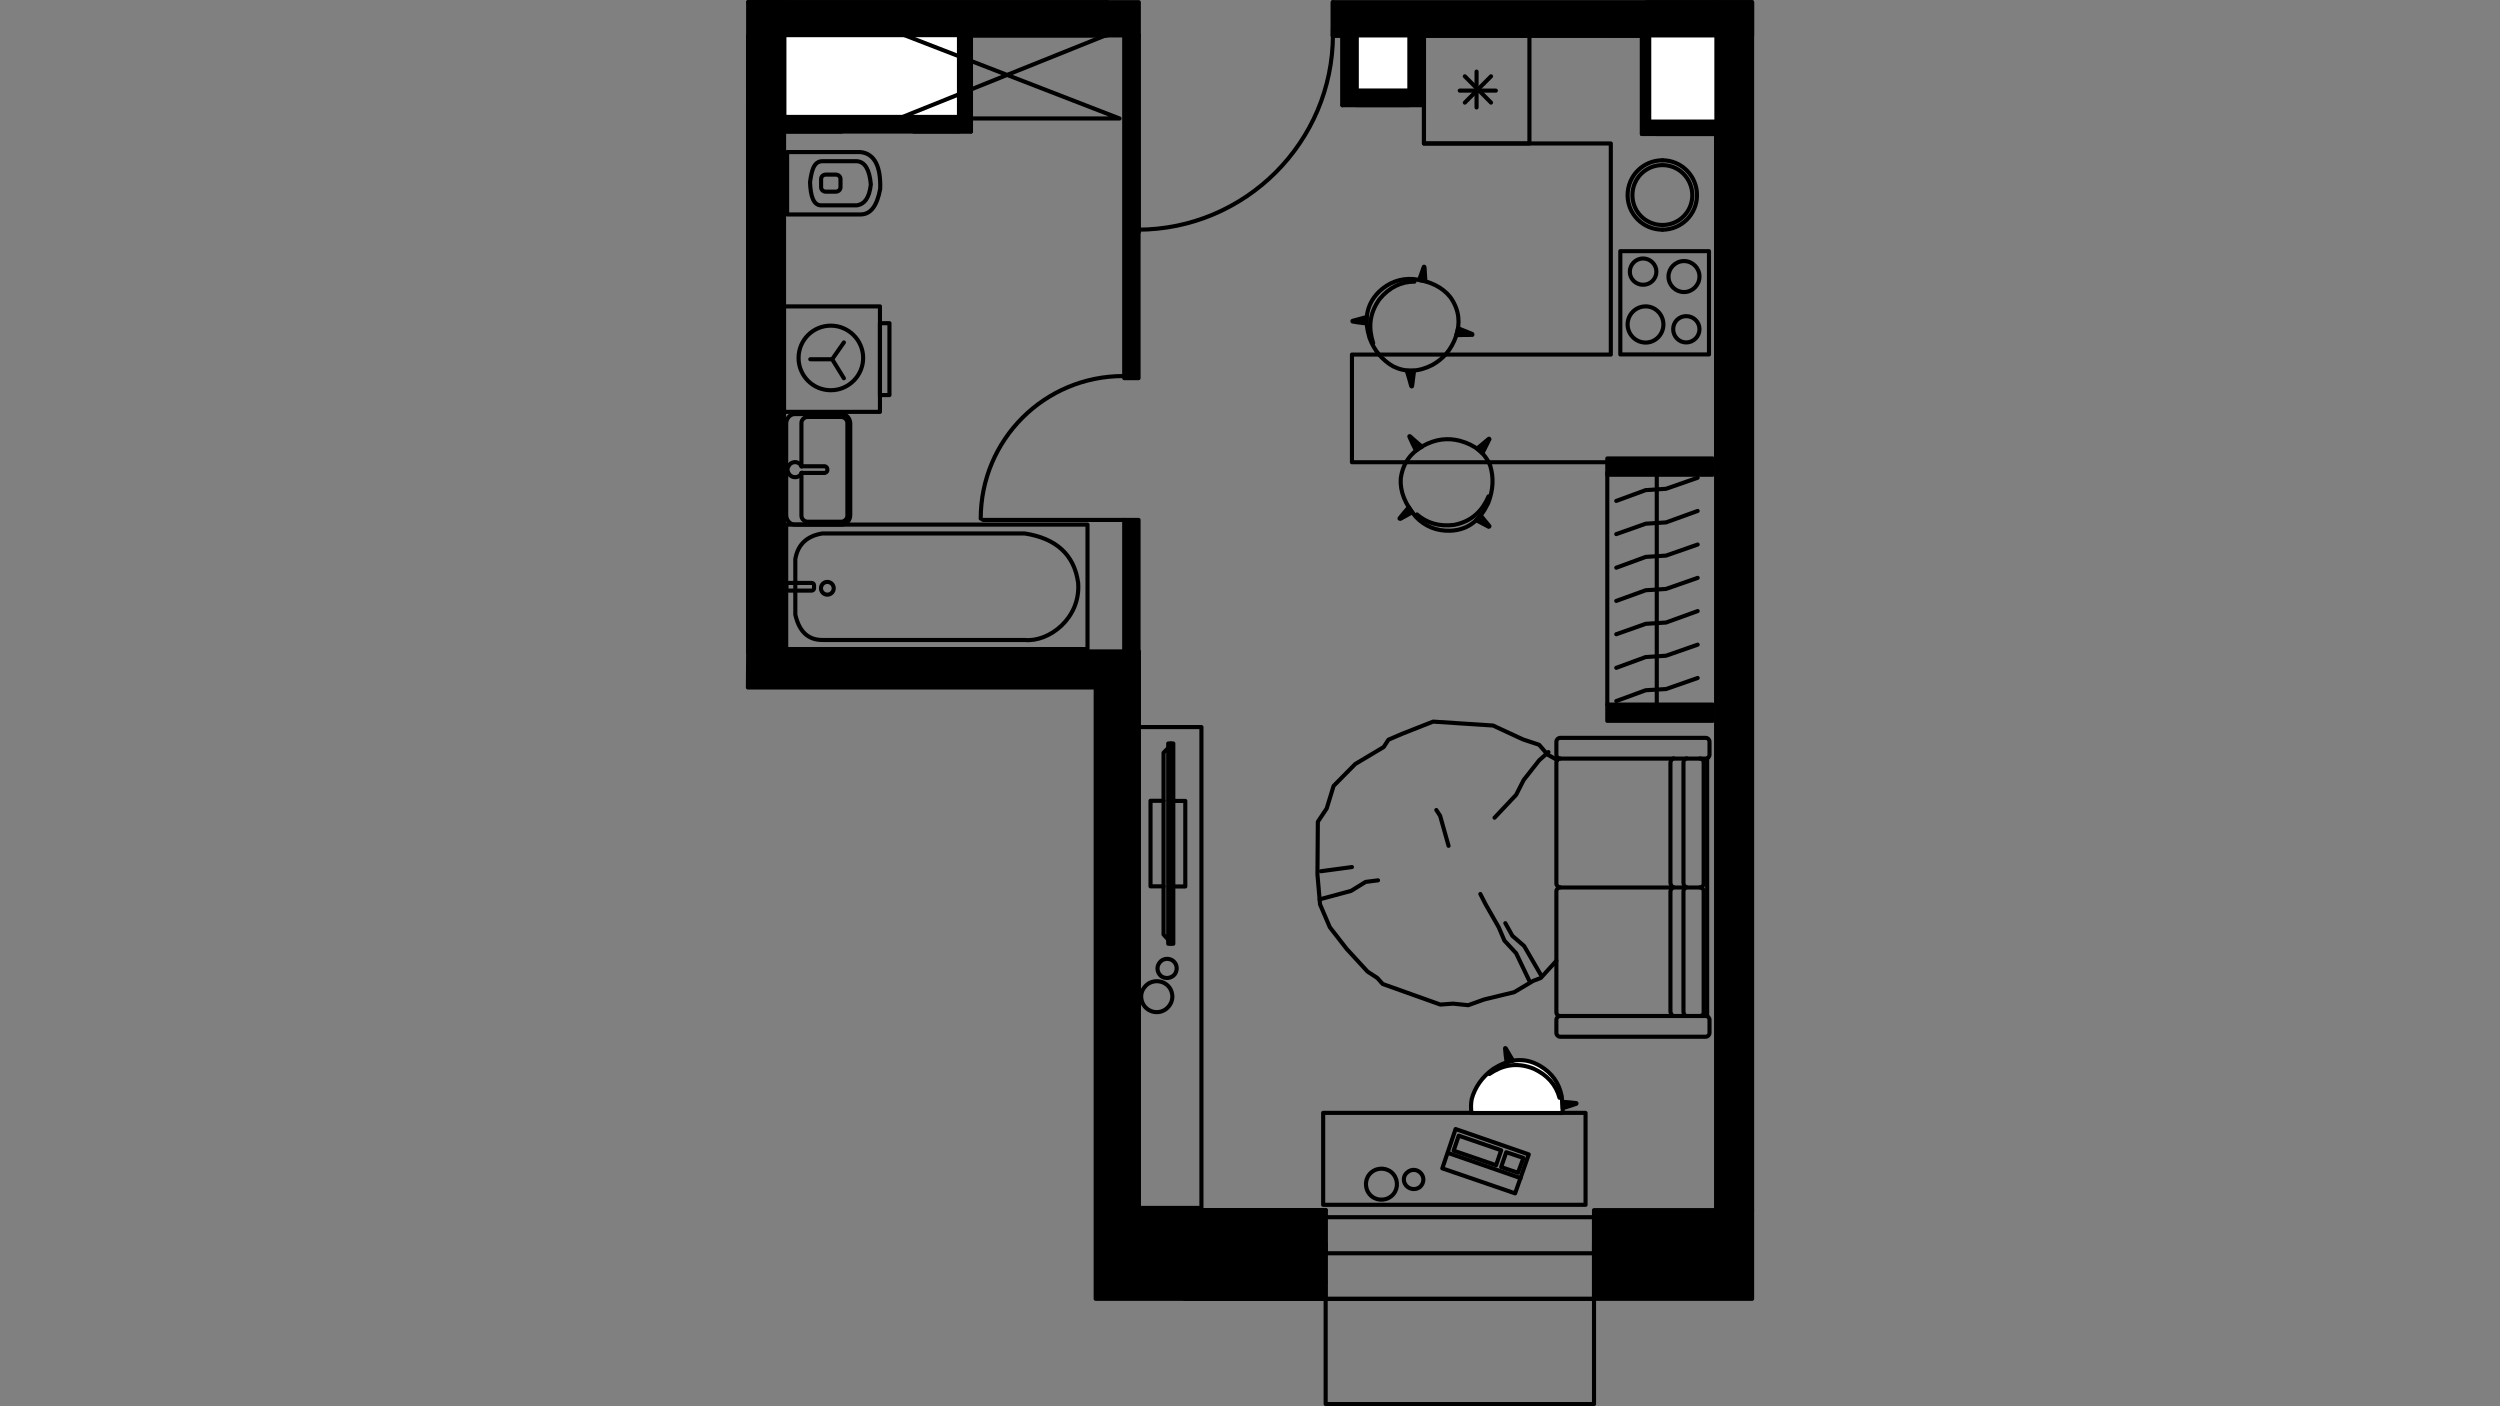 <?xml version="1.0" encoding="utf-8"?>
<!-- Generator: Adobe Illustrator 22.0.1, SVG Export Plug-In . SVG Version: 6.00 Build 0)  -->
<svg version="1.1" id="Слой_1" xmlns="http://www.w3.org/2000/svg" xmlns:xlink="http://www.w3.org/1999/xlink" x="0px" y="0px"
	 viewBox="0 0 1920 1080" style="enable-background:new 0 0 1920 1080;" xml:space="preserve">
<rect x="0" y="0" width="1920" height="1080" fill="#808080" stroke="none"/>
<g>
	
		<line style="fill:none;stroke:#000000;stroke-width:3.16;stroke-linecap:round;stroke-linejoin:round;stroke-miterlimit:22.926;" x1="1018.1" y1="929.4" x2="874.6" y2="929.4"/>
	
		<line style="fill:none;stroke:#000000;stroke-width:3.16;stroke-linecap:round;stroke-linejoin:round;stroke-miterlimit:22.926;" x1="909.6" y1="997.5" x2="1018.1" y2="997.5"/>
	
		<line style="fill:none;stroke:#000000;stroke-width:3.16;stroke-linecap:round;stroke-linejoin:round;stroke-miterlimit:22.926;" x1="1018.1" y1="934.8" x2="1018.1" y2="929.4"/>
	
		<path style="fill:none;stroke:#000000;stroke-width:3.16;stroke-linecap:round;stroke-linejoin:round;stroke-miterlimit:22.926;" d="
		M1018.1,962.5v22.1V962.5z"/>
	
		<path style="fill:none;stroke:#000000;stroke-width:3.16;stroke-linecap:round;stroke-linejoin:round;stroke-miterlimit:22.926;" d="
		M1224.2,962.5v22.1V962.5z"/>
	
		<path style="fill:none;stroke:#000000;stroke-width:3.16;stroke-linecap:round;stroke-linejoin:round;stroke-miterlimit:22.926;" d="
		M1018.1,984.6v12.9V984.6z"/>
	
		<path style="fill:none;stroke:#000000;stroke-width:3.16;stroke-linecap:round;stroke-linejoin:round;stroke-miterlimit:22.926;" d="
		M1224.2,984.6v12.9V984.6z"/>
	
		<polyline style="fill:none;stroke:#000000;stroke-width:3.16;stroke-linecap:round;stroke-linejoin:round;stroke-miterlimit:22.926;" points="
		1018.1,962.5 1018.1,954.9 1018.1,934.8 	"/>
	
		<polyline style="fill:none;stroke:#000000;stroke-width:3.16;stroke-linecap:round;stroke-linejoin:round;stroke-miterlimit:22.926;" points="
		1224.2,962.5 1224.2,954.9 1224.2,934.8 	"/>
	
		<line style="fill:none;stroke:#000000;stroke-width:3.16;stroke-linecap:round;stroke-linejoin:round;stroke-miterlimit:22.926;" x1="1005.3" y1="962.5" x2="1018.1" y2="962.5"/>
	
		<line style="fill:none;stroke:#000000;stroke-width:3.16;stroke-linecap:round;stroke-linejoin:round;stroke-miterlimit:22.926;" x1="1005.3" y1="984.6" x2="1005.3" y2="962.5"/>
	
		<line style="fill:none;stroke:#000000;stroke-width:3.16;stroke-linecap:round;stroke-linejoin:round;stroke-miterlimit:22.926;" x1="1237.1" y1="962.5" x2="1224.2" y2="962.5"/>
	
		<line style="fill:none;stroke:#000000;stroke-width:3.16;stroke-linecap:round;stroke-linejoin:round;stroke-miterlimit:22.926;" x1="1237.1" y1="984.6" x2="1237.1" y2="962.5"/>
	
		<line style="fill:none;stroke:#000000;stroke-width:3.16;stroke-linecap:round;stroke-linejoin:round;stroke-miterlimit:22.926;" x1="1224.2" y1="997.5" x2="1018.1" y2="997.5"/>
	
		<line style="fill:none;stroke:#000000;stroke-width:3.16;stroke-linecap:round;stroke-linejoin:round;stroke-miterlimit:22.926;" x1="1224.2" y1="934.8" x2="1018.1" y2="934.8"/>
	
		<polyline style="fill:none;stroke:#000000;stroke-width:3.16;stroke-linecap:round;stroke-linejoin:round;stroke-miterlimit:22.926;" points="
		1224.2,962.5 1121.1,962.5 1018.1,962.5 	"/>
	
		<line style="fill:none;stroke:#000000;stroke-width:3.16;stroke-linecap:round;stroke-linejoin:round;stroke-miterlimit:22.926;" x1="1224.2" y1="962.5" x2="1224.2" y2="954.9"/>
	
		<line style="fill:none;stroke:#000000;stroke-width:3.16;stroke-linecap:round;stroke-linejoin:round;stroke-miterlimit:22.926;" x1="1018.1" y1="962.5" x2="1018.1" y2="954.9"/>
	
		<rect x="602.1" y="235.3" style="fill:none;stroke:#000000;stroke-width:3.16;stroke-linecap:round;stroke-linejoin:round;stroke-miterlimit:22.926;" width="73.7" height="81"/>
	
		<rect x="675.8" y="248.2" style="fill:none;stroke:#000000;stroke-width:3.16;stroke-linecap:round;stroke-linejoin:round;stroke-miterlimit:22.926;" width="7.3" height="55.2"/>
	
		<polyline style="fill:none;stroke:#000000;stroke-width:3.16;stroke-linecap:round;stroke-linejoin:round;stroke-miterlimit:22.926;" points="
		648.1,290.5 639.1,275.9 622.3,275.9 	"/>
	
		<line style="fill:none;stroke:#000000;stroke-width:3.16;stroke-linecap:round;stroke-linejoin:round;stroke-miterlimit:22.926;" x1="639.1" y1="275.9" x2="648.1" y2="263"/>
	
		<path style="fill:none;stroke:#000000;stroke-width:3.16;stroke-linecap:round;stroke-linejoin:round;stroke-miterlimit:22.926;" d="
		M638.1,250.1c-13.9,0-24.8,11.2-24.8,24.8s10.9,24.8,24.8,24.8c13.6,0,24.8-11.2,24.8-24.8S651.7,250.1,638.1,250.1"/>
	
		<polygon style="fill:none;stroke:#000000;stroke-width:3.16;stroke-linecap:round;stroke-linejoin:round;stroke-miterlimit:22.926;" points="
		1318.1,27.2 1318.1,355 1038.3,355 1038.3,272.3 1237.1,272.3 1237.1,110.2 1093.6,110.2 1093.6,27.2 	"/>
	
		<rect x="1093.6" y="27.2" style="fill:none;stroke:#000000;stroke-width:3.16;stroke-linecap:round;stroke-linejoin:round;stroke-miterlimit:22.926;" width="81" height="83"/>
	
		<rect x="1244.4" y="192.9" style="fill:none;stroke:#000000;stroke-width:3.16;stroke-linecap:round;stroke-linejoin:round;stroke-miterlimit:22.926;" width="68.1" height="79.3"/>
	
		<path style="fill:none;stroke:#000000;stroke-width:3.16;stroke-linecap:round;stroke-linejoin:round;stroke-miterlimit:22.926;" d="
		M1276.8,123.1c-14.8,0-26.8,11.9-26.8,26.8c0,14.6,11.9,26.5,26.8,26.5"/>
	
		<path style="fill:none;stroke:#000000;stroke-width:3.16;stroke-linecap:round;stroke-linejoin:round;stroke-miterlimit:22.926;" d="
		M1276.8,176.4c14.6,0,26.5-11.9,26.5-26.5c0-14.8-11.9-26.8-26.5-26.8"/>
	
		<line style="fill:none;stroke:#000000;stroke-width:3.16;stroke-linecap:round;stroke-linejoin:round;stroke-miterlimit:22.926;" x1="1148.8" y1="69.6" x2="1121.1" y2="69.6"/>
	
		<line style="fill:none;stroke:#000000;stroke-width:3.16;stroke-linecap:round;stroke-linejoin:round;stroke-miterlimit:22.926;" x1="1145.1" y1="78.8" x2="1125" y2="58.6"/>
	
		<line style="fill:none;stroke:#000000;stroke-width:3.16;stroke-linecap:round;stroke-linejoin:round;stroke-miterlimit:22.926;" x1="1134" y1="82.5" x2="1134" y2="55"/>
	
		<line style="fill:none;stroke:#000000;stroke-width:3.16;stroke-linecap:round;stroke-linejoin:round;stroke-miterlimit:22.926;" x1="1125" y1="78.8" x2="1145.1" y2="58.6"/>
	
		<path style="fill:none;stroke:#000000;stroke-width:3.16;stroke-linecap:round;stroke-linejoin:round;stroke-miterlimit:22.926;" d="
		M1295,242.8c-5.6,0-10,4.4-10,10c0,5.6,4.4,10.2,10,10.2s10.2-4.6,10.2-10.2C1305.2,247.2,1300.6,242.8,1295,242.8"/>
	
		<path style="fill:none;stroke:#000000;stroke-width:3.16;stroke-linecap:round;stroke-linejoin:round;stroke-miterlimit:22.926;" d="
		M1263.9,235.3c-7.8,0-13.9,6.3-13.9,13.9c0,7.5,6.1,13.9,13.9,13.9c7.5,0,13.6-6.3,13.6-13.9S1271.4,235.3,1263.9,235.3"/>
	
		<path style="fill:none;stroke:#000000;stroke-width:3.16;stroke-linecap:round;stroke-linejoin:round;stroke-miterlimit:22.926;" d="
		M1293.3,200.5c-6.6,0-11.9,5.4-11.9,11.9c0,6.6,5.4,11.9,11.9,11.9s11.9-5.4,11.9-11.9C1305.2,205.8,1299.9,200.5,1293.3,200.5"/>
	
		<path style="fill:none;stroke:#000000;stroke-width:3.16;stroke-linecap:round;stroke-linejoin:round;stroke-miterlimit:22.926;" d="
		M1261.9,198.5c-5.6,0-10.2,4.6-10.2,10.2c0,5.6,4.6,10,10.2,10s10.2-4.4,10.2-10C1272.2,203.2,1267.5,198.5,1261.9,198.5"/>
	
		<path style="fill:none;stroke:#000000;stroke-width:3.16;stroke-linecap:round;stroke-linejoin:round;stroke-miterlimit:22.926;" d="
		M1276.8,126.8c-12.9,0-23.1,10.2-23.1,23.1c0,12.7,10.2,22.9,23.1,22.9c12.7,0,22.9-10.2,22.9-22.9
		C1299.6,137,1289.4,126.8,1276.8,126.8"/>
	
		<rect x="1018.1" y="997.5" style="fill:none;stroke:#000000;stroke-width:3.16;stroke-linecap:round;stroke-linejoin:round;stroke-miterlimit:22.926;" width="206.1" height="80.8"/>
	
		<line style="fill:none;stroke:#000000;stroke-width:3.16;stroke-linecap:round;stroke-linejoin:round;stroke-miterlimit:22.926;" x1="874.6" y1="500.5" x2="574.6" y2="500.5"/>
	
		<line style="fill:none;stroke:#000000;stroke-width:3.16;stroke-linecap:round;stroke-linejoin:round;stroke-miterlimit:22.926;" x1="874.6" y1="929.4" x2="874.6" y2="500.5"/>
	
		<line style="fill:none;stroke:#000000;stroke-width:3.16;stroke-linecap:round;stroke-linejoin:round;stroke-miterlimit:22.926;" x1="1318.1" y1="27.2" x2="1318.1" y2="929.4"/>
	
		<line style="fill:none;stroke:#000000;stroke-width:3.16;stroke-linecap:round;stroke-linejoin:round;stroke-miterlimit:22.926;" x1="602.1" y1="500.5" x2="602.1" y2="27.2"/>
	
		<line style="fill:none;stroke:#000000;stroke-width:3.16;stroke-linecap:round;stroke-linejoin:round;stroke-miterlimit:22.926;" x1="574.6" y1="27.2" x2="574.6" y2="69.6"/>
	
		<polyline style="fill:none;stroke:#000000;stroke-width:3.16;stroke-linecap:round;stroke-linejoin:round;stroke-miterlimit:22.926;" points="
		574.6,82.5 574.6,500.5 602.1,500.5 	"/>
	
		<line style="fill:none;stroke:#000000;stroke-width:3.16;stroke-linecap:round;stroke-linejoin:round;stroke-miterlimit:22.926;" x1="850.5" y1="1.7" x2="574.6" y2="1.7"/>
	
		<line style="fill:none;stroke:#000000;stroke-width:3.16;stroke-linecap:round;stroke-linejoin:round;stroke-miterlimit:22.926;" x1="602.1" y1="27.2" x2="850.5" y2="27.2"/>
	
		<path style="fill:none;stroke:#000000;stroke-width:3.16;stroke-linecap:round;stroke-linejoin:round;stroke-miterlimit:22.926;" d="
		M862.7,288.8c-60.6,0-109.5,48.9-109.5,109.5"/>
	
		<line style="fill:none;stroke:#000000;stroke-width:3.16;stroke-linecap:round;stroke-linejoin:round;stroke-miterlimit:22.926;" x1="863.4" y1="399.3" x2="754.9" y2="399.3"/>
	
		<line style="fill:none;stroke:#000000;stroke-width:3.16;stroke-linecap:round;stroke-linejoin:round;stroke-miterlimit:22.926;" x1="602.1" y1="101" x2="646.4" y2="101"/>
	
		<line style="fill:none;stroke:#000000;stroke-width:3.16;stroke-linecap:round;stroke-linejoin:round;stroke-miterlimit:22.926;" x1="701.6" y1="101" x2="745.7" y2="101"/>
	
		<line style="fill:none;stroke:#000000;stroke-width:3.16;stroke-linecap:round;stroke-linejoin:round;stroke-miterlimit:22.926;" x1="736.4" y1="90" x2="696" y2="90"/>
	
		<polyline style="fill:none;stroke:#000000;stroke-width:3.16;stroke-linecap:round;stroke-linejoin:round;stroke-miterlimit:22.926;" points="
		640.8,90 602.1,90 602.1,101 	"/>
	
		<polyline style="fill:none;stroke:#000000;stroke-width:3.16;stroke-linecap:round;stroke-linejoin:round;stroke-miterlimit:22.926;" points="
		745.7,101 745.7,27.2 736.4,27.2 736.4,90 	"/>
	
		<line style="fill:none;stroke:#000000;stroke-width:3.16;stroke-linecap:round;stroke-linejoin:round;stroke-miterlimit:22.926;" x1="1261" y1="27.2" x2="1261" y2="102.9"/>
	
		<polyline style="fill:none;stroke:#000000;stroke-width:3.16;stroke-linecap:round;stroke-linejoin:round;stroke-miterlimit:22.926;" points="
		1272.2,93.7 1272.2,27.2 1261,27.2 	"/>
	
		<polyline style="fill:none;stroke:#000000;stroke-width:3.16;stroke-linecap:round;stroke-linejoin:round;stroke-miterlimit:22.926;" points="
		1261,102.9 1318.1,102.9 1318.1,93.7 1272.2,93.7 	"/>
	
		<path style="fill:none;stroke:#000000;stroke-width:3.16;stroke-linecap:round;stroke-linejoin:round;stroke-miterlimit:22.926;" d="
		M574.6,27.2v110.5 M602.1,1.7h-27.5 M602.1,137.7V27.2"/>
	
		<line style="fill:none;stroke:#000000;stroke-width:3.16;stroke-linecap:round;stroke-linejoin:round;stroke-miterlimit:22.926;" x1="1031" y1="27.2" x2="1031" y2="80.8"/>
	
		<polyline style="fill:none;stroke:#000000;stroke-width:3.16;stroke-linecap:round;stroke-linejoin:round;stroke-miterlimit:22.926;" points="
		1042,69.6 1042,27.2 1031,27.2 	"/>
	
		<line style="fill:none;stroke:#000000;stroke-width:3.16;stroke-linecap:round;stroke-linejoin:round;stroke-miterlimit:22.926;" x1="1031" y1="80.8" x2="1093.6" y2="80.8"/>
	
		<polyline style="fill:none;stroke:#000000;stroke-width:3.16;stroke-linecap:round;stroke-linejoin:round;stroke-miterlimit:22.926;" points="
		1082.6,27.2 1082.6,69.6 1042,69.6 	"/>
	
		<polyline style="fill:none;stroke:#000000;stroke-width:3.16;stroke-linecap:round;stroke-linejoin:round;stroke-miterlimit:22.926;" points="
		1093.6,80.8 1093.6,27.2 1082.6,27.2 	"/>
	
		<polyline style="fill:none;stroke:#000000;stroke-width:3.16;stroke-linecap:round;stroke-linejoin:round;stroke-miterlimit:22.926;" points="
		1023.7,27.2 1023.7,21.9 1023.7,1.7 	"/>
	
		<line style="fill:none;stroke:#000000;stroke-width:3.16;stroke-linecap:round;stroke-linejoin:round;stroke-miterlimit:22.926;" x1="1023.7" y1="27.2" x2="1318.1" y2="27.2"/>
	
		<path style="fill:none;stroke:#000000;stroke-width:3.16;stroke-linecap:round;stroke-linejoin:round;stroke-miterlimit:22.926;" d="
		M873.6,176.4c82.7,0,150.1-67.2,150.1-149.9"/>
	
		<line style="fill:none;stroke:#000000;stroke-width:3.16;stroke-linecap:round;stroke-linejoin:round;stroke-miterlimit:22.926;" x1="874.6" y1="27.2" x2="874.6" y2="178.3"/>
	
		<line style="fill:none;stroke:#000000;stroke-width:3.16;stroke-linecap:round;stroke-linejoin:round;stroke-miterlimit:22.926;" x1="1023.7" y1="27.2" x2="1023.7" y2="21.9"/>
	
		<path style="fill:none;stroke:#000000;stroke-width:3.16;stroke-linecap:round;stroke-linejoin:round;stroke-miterlimit:22.926;" d="
		M1345.6,27.2V1.7h-81 M1237.1,27.2h81"/>
	<polygon points="841.5,528 841.5,997.5 1018.1,997.5 1018.1,984.6 1018.1,962.5 1018.1,954.9 1018.1,934.8 1018.1,929.4 
		874.6,929.4 874.6,500.5 863.4,500.5 834,500.5 602.1,500.5 574.6,500.5 574.4,528 	"/>
	
		<polygon style="fill:none;stroke:#000000;stroke-width:3.16;stroke-linecap:round;stroke-linejoin:round;stroke-miterlimit:22.926;" points="
		841.5,528 841.5,997.5 1018.1,997.5 1018.1,984.6 1018.1,962.5 1018.1,954.9 1018.1,934.8 1018.1,929.4 874.6,929.4 874.6,500.5 
		863.4,500.5 834,500.5 602.1,500.5 574.6,500.5 574.4,528 	"/>
	<polygon points="574.6,82.5 574.6,500.5 602.1,500.5 602.1,399.3 602.1,316.3 602.1,235.3 602.1,180 602.1,174.7 602.1,136 
		602.1,128.7 602.1,101 602.1,90 602.1,27.2 736.4,27.2 745.7,27.2 850.5,27.2 863.4,27.2 874.6,27.2 874.6,21.9 874.6,1.7 
		850.5,1.7 574.6,1.7 	"/>
	
		<polygon style="fill:none;stroke:#000000;stroke-width:3.16;stroke-linecap:round;stroke-linejoin:round;stroke-miterlimit:22.926;" points="
		574.6,82.5 574.6,500.5 602.1,500.5 602.1,399.3 602.1,316.3 602.1,235.3 602.1,180 602.1,174.7 602.1,136 602.1,128.7 602.1,101 
		602.1,90 602.1,27.2 736.4,27.2 745.7,27.2 850.5,27.2 863.4,27.2 874.6,27.2 874.6,21.9 874.6,1.7 850.5,1.7 574.6,1.7 	"/>
	<rect x="1318.1" y="1.7" width="27.5" height="927.7"/>
	
		<rect x="1318.1" y="1.7" style="fill:none;stroke:#000000;stroke-width:3.16;stroke-linecap:round;stroke-linejoin:round;stroke-miterlimit:22.926;" width="27.5" height="927.7"/>
	<rect x="1224.2" y="929.4" width="121.4" height="68.1"/>
	
		<rect x="1224.2" y="929.4" style="fill:none;stroke:#000000;stroke-width:3.16;stroke-linecap:round;stroke-linejoin:round;stroke-miterlimit:22.926;" width="121.4" height="68.1"/>
	<rect x="1023.5" y="1.7" width="294.4" height="25.8"/>
	
		<rect x="1023.5" y="1.7" style="fill:none;stroke:#000000;stroke-width:3.16;stroke-linecap:round;stroke-linejoin:round;stroke-miterlimit:22.926;" width="294.4" height="25.8"/>
	<rect x="736.4" y="27.2" width="9.2" height="73.6"/>
	
		<rect x="736.4" y="27.2" style="fill:none;stroke:#000000;stroke-width:3.16;stroke-linecap:round;stroke-linejoin:round;stroke-miterlimit:22.926;" width="9.2" height="73.6"/>
	<rect x="602.1" y="90" width="134.3" height="11"/>
	
		<rect x="602.1" y="90" style="fill:none;stroke:#000000;stroke-width:3.16;stroke-linecap:round;stroke-linejoin:round;stroke-miterlimit:22.926;" width="134.3" height="11"/>
	<rect x="1261" y="27.2" width="11" height="75.5"/>
	
		<rect x="1261" y="27.2" style="fill:none;stroke:#000000;stroke-width:3.16;stroke-linecap:round;stroke-linejoin:round;stroke-miterlimit:22.926;" width="11" height="75.5"/>
	<rect x="1272.2" y="93.7" width="46" height="9.2"/>
	
		<rect x="1272.2" y="93.7" style="fill:none;stroke:#000000;stroke-width:3.16;stroke-linecap:round;stroke-linejoin:round;stroke-miterlimit:22.926;" width="46" height="9.2"/>
	<rect x="1082.6" y="27.2" width="11" height="53.4"/>
	
		<rect x="1082.6" y="27.2" style="fill:none;stroke:#000000;stroke-width:3.16;stroke-linecap:round;stroke-linejoin:round;stroke-miterlimit:22.926;" width="11" height="53.4"/>
	<rect x="1042" y="69.6" width="40.5" height="11.1"/>
	
		<rect x="1042" y="69.6" style="fill:none;stroke:#000000;stroke-width:3.16;stroke-linecap:round;stroke-linejoin:round;stroke-miterlimit:22.926;" width="40.5" height="11.1"/>
	<rect x="1031" y="27.2" width="11" height="53.4"/>
	
		<rect x="1031" y="27.2" style="fill:none;stroke:#000000;stroke-width:3.16;stroke-linecap:round;stroke-linejoin:round;stroke-miterlimit:22.926;" width="11" height="53.4"/>
	<rect x="602.4" y="27" style="fill:#FFFFFF;" width="134.1" height="62.8"/>
	
		<rect x="602.4" y="27" style="fill:none;stroke:#000000;stroke-width:3.16;stroke-linecap:round;stroke-linejoin:round;stroke-miterlimit:22.926;" width="134.1" height="62.8"/>
	<rect x="1042" y="27.2" style="fill:#FFFFFF;" width="40.4" height="42.3"/>
	
		<rect x="1042" y="27.2" style="fill:none;stroke:#000000;stroke-width:3.16;stroke-linecap:round;stroke-linejoin:round;stroke-miterlimit:22.926;" width="40.4" height="42.3"/>
	<rect x="1266.6" y="27.2" style="fill:#FFFFFF;" width="51.6" height="66.2"/>
	
		<rect x="1266.6" y="27.2" style="fill:none;stroke:#000000;stroke-width:3.16;stroke-linecap:round;stroke-linejoin:round;stroke-miterlimit:22.926;" width="51.6" height="66.2"/>
	<rect x="863.4" y="27.2" width="11" height="263.2"/>
	
		<rect x="863.4" y="27.2" style="fill:none;stroke:#000000;stroke-width:3.16;stroke-linecap:round;stroke-linejoin:round;stroke-miterlimit:22.926;" width="11" height="263.2"/>
	<rect x="863.4" y="399.3" width="11" height="101.2"/>
	
		<rect x="863.4" y="399.3" style="fill:none;stroke:#000000;stroke-width:3.16;stroke-linecap:round;stroke-linejoin:round;stroke-miterlimit:22.926;" width="11" height="101.2"/>
	
		<rect x="603.8" y="402.9" style="fill:none;stroke:#000000;stroke-width:3.16;stroke-linecap:round;stroke-linejoin:round;stroke-miterlimit:22.926;" width="231.4" height="95.6"/>
	
		<path style="fill:none;stroke:#000000;stroke-width:3.16;stroke-linecap:round;stroke-linejoin:round;stroke-miterlimit:22.926;" d="
		M787,409.7c-51.8,0-103.6,0-155.5,0c-11.4,1.9-18.7,8-20.7,19.7c0,14.1,0,28.5,0,42.6c3.2,14.1,10.7,19.7,21.4,19.5
		c51.6,0,103.2,0,154.7,0c18.7,1.9,43.3-16.8,41.1-44C825,425.8,810.9,413.4,787,409.7L787,409.7z"/>
	
		<path style="fill:none;stroke:#000000;stroke-width:3.16;stroke-linecap:round;stroke-linejoin:round;stroke-miterlimit:22.926;" d="
		M640.3,451.8c0-2.7-2.2-4.9-4.9-4.9s-4.9,2.2-4.9,4.9s2.2,4.9,4.9,4.9C638.1,456.7,640.3,454.5,640.3,451.8z"/>
	
		<path style="fill:none;stroke:#000000;stroke-width:3.16;stroke-linecap:round;stroke-linejoin:round;stroke-miterlimit:22.926;" d="
		M605.8,447.7h17.5c1.1,0,1.9,0.8,1.9,1.7v2.5c0,0.9-0.9,1.7-1.9,1.7h-17.5c-1.1,0-1.9-0.8-1.9-1.7v-2.5
		C603.8,448.4,604.7,447.7,605.8,447.7L605.8,447.7z"/>
	
		<path style="fill:none;stroke:#000000;stroke-width:3.16;stroke-linecap:round;stroke-linejoin:round;stroke-miterlimit:22.926;" d="
		M653,395.5v-70.1c0-4.1-3-7.4-6.6-7.4h-36c-3.6,0-6.6,3.3-6.6,7.4v70.1c0,4.1,3,7.4,6.6,7.4h36C650.1,402.9,653,399.6,653,395.5
		L653,395.5z"/>
	
		<path style="fill:none;stroke:#000000;stroke-width:3.16;stroke-linecap:round;stroke-linejoin:round;stroke-miterlimit:22.926;" d="
		M615.5,358.1v-33.3c0-2.4,2.2-4.6,4.9-4.6h25.5c2.7,0,4.9,2.2,4.9,4.6v71.3c0,2.4-2.2,4.6-4.9,4.6h-25.5c-2.7,0-4.9-2.2-4.9-4.6
		v-32.8"/>
	
		<path style="fill:none;stroke:#000000;stroke-width:3.16;stroke-linecap:round;stroke-linejoin:round;stroke-miterlimit:22.926;" d="
		M605.5,358.1h-1.7v4.9c0.5,0,1,0,1.5,0 M615.5,363.2c6.1,0,12.2,0,18,0c1.5-0.5,2.2-1.5,1.9-2.9c-0.2-1.2-0.7-1.9-1.9-2.2h-18"/>
	
		<path style="fill:none;stroke:#000000;stroke-width:3.16;stroke-linecap:round;stroke-linejoin:round;stroke-miterlimit:22.926;" d="
		M615.7,358.1c-1-1.9-2.9-3.2-5.1-3.2c-3.2,0-5.8,2.7-5.8,5.8s2.7,5.8,5.8,5.8c2.4,0,4.4-1.5,5.4-3.4"/>
	
		<path style="fill:none;stroke:#000000;stroke-width:3.16;stroke-linecap:round;stroke-linejoin:round;stroke-miterlimit:22.926;" d="
		M604.5,116.8c18.7,0,37.7,0,56.4,0C671.8,118,676.5,128,676,145c-2.4,13.1-7.3,19.7-15.1,19.7h-56.4V116.8z"/>
	
		<path style="fill:none;stroke:#000000;stroke-width:3.16;stroke-linecap:round;stroke-linejoin:round;stroke-miterlimit:22.926;" d="
		M631.3,123.8c9,0,17.8,0,26.8,0c6.3,0.5,9.7,6.6,10.7,17.8c-1.2,11.2-5.4,15.3-10.7,16.1c-9,0-17.8,0-26.8,0
		c-6.6,0.5-8.8-7.1-9.2-17.8C623.3,131.6,624.7,124.1,631.3,123.8z"/>
	
		<path style="fill:none;stroke:#000000;stroke-width:3.16;stroke-linecap:round;stroke-linejoin:round;stroke-miterlimit:22.926;" d="
		M634.2,134.1h7.7c2,0,3.6,1.5,3.6,3.4v6.3c0,1.9-1.6,3.4-3.6,3.4h-7.7c-2,0-3.6-1.5-3.6-3.4v-6.3
		C630.6,135.6,632.2,134.1,634.2,134.1L634.2,134.1z"/>
	
		<path style="fill:none;stroke:#000000;stroke-width:3.16;stroke-linecap:round;stroke-linejoin:round;stroke-miterlimit:22.926;" d="
		M1198.2,780.3c-1.5,0-2.9-1.2-2.9-2.9v-92.9c0-1.7,1.5-2.9,2.9-2.9h107.3c1.7,0,2.9,1.2,2.9,2.9v92.9c0,1.7-1.2,2.9-2.9,2.9"/>
	
		<path style="fill:none;stroke:#000000;stroke-width:3.16;stroke-linecap:round;stroke-linejoin:round;stroke-miterlimit:22.926;" d="
		M1305.5,582.5c1.7,0,2.9,1.5,2.9,3.2v92.9c0,1.5-1.2,2.9-2.9,2.9 M1198.2,681.5c-1.5,0-2.9-1.5-2.9-2.9v-92.9
		c0-1.7,1.5-3.2,2.9-3.2"/>
	
		<path style="fill:none;stroke:#000000;stroke-width:3.16;stroke-linecap:round;stroke-linejoin:round;stroke-miterlimit:22.926;" d="
		M1195.3,793.2v-9.9c0-1.6,1.3-3,2.9-3H1310c1.6,0,2.9,1.3,2.9,3v9.9c0,1.6-1.3,3-2.9,3h-111.8
		C1196.6,796.2,1195.3,794.9,1195.3,793.2L1195.3,793.2z"/>
	
		<path style="fill:none;stroke:#000000;stroke-width:3.16;stroke-linecap:round;stroke-linejoin:round;stroke-miterlimit:22.926;" d="
		M1195.3,579.6v-9.9c0-1.6,1.3-3,2.9-3H1310c1.6,0,2.9,1.3,2.9,3v9.9c0,1.6-1.3,3-2.9,3h-111.8
		C1196.6,582.6,1195.3,581.2,1195.3,579.6L1195.3,579.6z"/>
	
		<line style="fill:none;stroke:#000000;stroke-width:3.16;stroke-linecap:round;stroke-linejoin:round;stroke-miterlimit:22.926;" x1="1311.1" y1="780.3" x2="1311.1" y2="582.5"/>
	
		<path style="fill:none;stroke:#000000;stroke-width:3.16;stroke-linecap:round;stroke-linejoin:round;stroke-miterlimit:22.926;" d="
		M1295.3,780.3c-1.5-0.2-2.2-1.5-2.4-3.2c0-30.9,0-61.6,0-92.5c0-1.5,1-2.7,2.4-3.2c-1.5-0.5-2.4-1.7-2.4-3.4c0-30.7,0-61.6,0-92.2
		c0-1.7,0.7-2.9,2.4-3.4"/>
	
		<path style="fill:none;stroke:#000000;stroke-width:3.16;stroke-linecap:round;stroke-linejoin:round;stroke-miterlimit:22.926;" d="
		M1285.3,780.3c-1.2-0.2-1.9-1.5-2.4-3.2c0-30.9,0-61.6,0-92.5c0.2-1.5,1.2-2.7,2.4-3.2c-1.5-0.5-2.2-1.7-2.4-3.4
		c0-30.7,0-61.6,0-92.2c0.2-1.7,1-2.9,2.4-3.4"/>
	
		<polyline style="fill:none;stroke:#000000;stroke-width:3.16;stroke-linecap:round;stroke-linejoin:round;stroke-miterlimit:22.926;" points="
		1196,583.7 1188.5,579.5 1182.1,572 1169.7,567.9 1146.6,557.2 1100.6,554.2 1077,563.5 1066.3,568.1 1062.7,573.7 1040.8,586.8 
		1024.2,603.6 1018.9,620.9 1012.1,631.1 1011.8,671.7 1013.8,694.6 1021.3,712.1 1034.2,728.7 1050.3,746.2 1057.8,751.1 
		1061.9,755.7 1093.3,766.9 1106.2,771.5 1116,770.8 1127.6,772 1139.8,767.6 1162.9,762 1177.5,753.3 1183.3,751.1 1195.3,737.9 	
		"/>
	
		<polyline style="fill:none;stroke:#000000;stroke-width:3.16;stroke-linecap:round;stroke-linejoin:round;stroke-miterlimit:22.926;" points="
		1058.3,676.1 1048.8,677.3 1037.6,684.2 1013.5,690.7 	"/>
	
		<line style="fill:none;stroke:#000000;stroke-width:3.16;stroke-linecap:round;stroke-linejoin:round;stroke-miterlimit:22.926;" x1="1014.5" y1="669.1" x2="1038.3" y2="665.9"/>
	
		<polyline style="fill:none;stroke:#000000;stroke-width:3.16;stroke-linecap:round;stroke-linejoin:round;stroke-miterlimit:22.926;" points="
		1112.5,649.6 1106,626.5 1103.1,622.1 	"/>
	
		<polyline style="fill:none;stroke:#000000;stroke-width:3.16;stroke-linecap:round;stroke-linejoin:round;stroke-miterlimit:22.926;" points="
		1189.2,577.6 1182.1,583.9 1170.2,599 1164.4,610.4 1147.8,628 	"/>
	
		<polyline style="fill:none;stroke:#000000;stroke-width:3.16;stroke-linecap:round;stroke-linejoin:round;stroke-miterlimit:22.926;" points="
		1183.3,748.6 1170.5,726.5 1161.5,718.7 1156.1,709 	"/>
	
		<polyline style="fill:none;stroke:#000000;stroke-width:3.16;stroke-linecap:round;stroke-linejoin:round;stroke-miterlimit:22.926;" points="
		1174.3,752.8 1164.4,732.1 1155.4,722.4 1151,712.1 1141,694.6 1136.9,686.6 	"/>
	
		<rect x="871.4" y="558.4" style="fill:none;stroke:#000000;stroke-width:3.16;stroke-linecap:round;stroke-linejoin:round;stroke-miterlimit:22.926;" width="51.3" height="369.3"/>
	
		<path style="fill:none;stroke:#000000;stroke-width:3.16;stroke-linecap:round;stroke-linejoin:round;stroke-miterlimit:22.926;" d="
		M902.1,748.4c2.4-3.2,2.2-7.8-1.2-10.5c-3.2-2.4-7.8-1.9-10.2,1.2c-2.7,3.2-2.2,7.8,1,10.5C894.8,752,899.4,751.5,902.1,748.4"/>
	
		<path style="fill:none;stroke:#000000;stroke-width:3.16;stroke-linecap:round;stroke-linejoin:round;stroke-miterlimit:22.926;" d="
		M897.5,773c4.4-5.1,3.6-12.7-1.5-16.8s-12.7-3.4-16.8,1.7c-4.4,5.1-3.4,12.7,1.7,16.8C886,778.8,893.3,778.1,897.5,773"/>
	
		<path style="fill:none;stroke:#000000;stroke-width:3.16;stroke-linecap:round;stroke-linejoin:round;stroke-miterlimit:22.926;" d="
		M901.1,615.1h9.2v65.7h-9.2 M893.6,680.7h-10V615h10"/>
	<rect x="897.2" y="571" width="3.9" height="153.8"/>
	
		<rect x="897.2" y="571" style="fill:none;stroke:#000000;stroke-width:3.16;stroke-linecap:round;stroke-linejoin:round;stroke-miterlimit:22.926;" width="3.9" height="153.8"/>
	
		<polyline style="fill:none;stroke:#000000;stroke-width:3.16;stroke-linecap:round;stroke-linejoin:round;stroke-miterlimit:22.926;" points="
		897.2,721.6 893.6,717.7 893.6,578.1 897.2,574.4 	"/>
	
		<line style="fill:none;stroke:#000000;stroke-width:3.16;stroke-linecap:round;stroke-linejoin:round;stroke-miterlimit:22.926;" x1="899.2" y1="724.8" x2="899.2" y2="571"/>
	
		<rect x="1016.2" y="854.7" style="fill:none;stroke:#000000;stroke-width:3.16;stroke-linecap:round;stroke-linejoin:round;stroke-miterlimit:22.926;" width="201.5" height="70.6"/>
	
		<polygon style="fill:none;stroke:#000000;stroke-width:3.16;stroke-linecap:round;stroke-linejoin:round;stroke-miterlimit:22.926;" points="
		1174.1,886.6 1163.6,916.5 1107.7,897.3 1117.9,867.1 	"/>
	
		<line style="fill:none;stroke:#000000;stroke-width:3.16;stroke-linecap:round;stroke-linejoin:round;stroke-miterlimit:22.926;" x1="1167.8" y1="904.8" x2="1112.5" y2="885.6"/>
	
		<polygon style="fill:none;stroke:#000000;stroke-width:3.16;stroke-linecap:round;stroke-linejoin:round;stroke-miterlimit:22.926;" points="
		1170,889.3 1165.8,900.7 1152.9,896.3 1156.8,884.9 	"/>
	
		<polygon style="fill:none;stroke:#000000;stroke-width:3.16;stroke-linecap:round;stroke-linejoin:round;stroke-miterlimit:22.926;" points="
		1152.9,883.4 1149,894.9 1116.4,883.7 1120.3,872.2 	"/>
	<path style="fill:#FFFFFF;" d="M1130.1,854.7c-0.5-3.4-0.5-7.1,0.2-10.7c2.4-8.8,7.8-16.8,16.5-23.1c11.4-7.1,23.1-9.7,35.8-2.4
		c9.5,5.6,14.8,13.4,16.8,23.4c0.5,5.4,1,10.2,0.5,12.9h-69.8V854.7z"/>
	
		<path style="fill:none;stroke:#000000;stroke-width:3.16;stroke-linecap:round;stroke-linejoin:round;stroke-miterlimit:22.926;" d="
		M1130.1,854.7c-0.5-3.4-0.5-7.1,0.2-10.7c2.4-8.8,7.8-16.8,16.5-23.1c11.4-7.1,23.1-9.7,35.8-2.4c9.5,5.6,14.8,13.4,16.8,23.4
		c0.5,5.4,1,10.2,0.5,12.9h-69.8V854.7z"/>
	
		<path style="fill:none;stroke:#000000;stroke-width:3.16;stroke-linecap:round;stroke-linejoin:round;stroke-miterlimit:22.926;" d="
		M1143.9,824.8c9.2-6.3,20.2-9.5,33.8-4.1c10.7,4.9,17.3,12.4,20,22.4"/>
	<path d="M1199.9,846.2c3.6,0.2,6.8,0.5,10.7,1c0.2,0,0.2,0.5,0,0.5c-3.6,1.2-7.1,2.4-10.5,3.4
		C1200.1,849.6,1199.9,847.9,1199.9,846.2z"/>
	
		<path style="fill:none;stroke:#000000;stroke-width:3.16;stroke-linecap:round;stroke-linejoin:round;stroke-miterlimit:22.926;" d="
		M1199.9,846.2c3.6,0.2,6.8,0.5,10.7,1c0.2,0,0.2,0.5,0,0.5c-3.6,1.2-7.1,2.4-10.5,3.4C1200.1,849.6,1199.9,847.9,1199.9,846.2z"/>
	<path d="M1157.1,815.8c-0.5-3.6-1-6.8-1.2-10.5c0-0.5,0.2-0.5,0.5-0.2c1.9,3.2,3.6,6.3,5.6,9.5
		C1160.2,815,1158.8,815.3,1157.1,815.8L1157.1,815.8z"/>
	
		<path style="fill:none;stroke:#000000;stroke-width:3.16;stroke-linecap:round;stroke-linejoin:round;stroke-miterlimit:22.926;" d="
		M1157.1,815.8c-0.5-3.6-1-6.8-1.2-10.5c0-0.5,0.2-0.5,0.5-0.2c1.9,3.2,3.6,6.3,5.6,9.5C1160.2,815,1158.8,815.3,1157.1,815.8
		L1157.1,815.8z"/>
	
		<path style="fill:none;stroke:#000000;stroke-width:3.16;stroke-linecap:round;stroke-linejoin:round;stroke-miterlimit:22.926;" d="
		M1091.4,901.2c2.7,3.2,2.2,7.8-1,10.5c-3.2,2.4-7.8,1.9-10.5-1.2c-2.7-3.2-2.2-7.8,1-10.2C1084.1,897.5,1088.7,898,1091.4,901.2"/>
	
		<path style="fill:none;stroke:#000000;stroke-width:3.16;stroke-linecap:round;stroke-linejoin:round;stroke-miterlimit:22.926;" d="
		M1070.2,901.9c4.1,5.1,3.4,12.7-1.7,16.8s-12.7,3.4-16.8-1.7c-4.1-5.1-3.4-12.7,1.7-16.8C1058.5,896.1,1066.1,896.8,1070.2,901.9"
		/>
	
		<line style="fill:none;stroke:#000000;stroke-width:3.16;stroke-linecap:round;stroke-linejoin:round;stroke-miterlimit:22.926;" x1="1272.4" y1="540.9" x2="1272.4" y2="363"/>
	
		<polyline style="fill:none;stroke:#000000;stroke-width:3.16;stroke-linecap:round;stroke-linejoin:round;stroke-miterlimit:22.926;" points="
		1241.3,538.4 1263.9,530.1 1279.5,529.2 1303.8,520.7 	"/>
	
		<polyline style="fill:none;stroke:#000000;stroke-width:3.16;stroke-linecap:round;stroke-linejoin:round;stroke-miterlimit:22.926;" points="
		1241.3,512.9 1263.9,504.6 1279.5,503.6 1303.8,495.1 	"/>
	
		<polyline style="fill:none;stroke:#000000;stroke-width:3.16;stroke-linecap:round;stroke-linejoin:round;stroke-miterlimit:22.926;" points="
		1241.3,487.1 1263.9,479.1 1279.5,478.1 1303.8,469.3 	"/>
	
		<polyline style="fill:none;stroke:#000000;stroke-width:3.16;stroke-linecap:round;stroke-linejoin:round;stroke-miterlimit:22.926;" points="
		1241.3,461.5 1263.9,453.3 1279.5,452.3 1303.8,443.8 	"/>
	
		<polyline style="fill:none;stroke:#000000;stroke-width:3.16;stroke-linecap:round;stroke-linejoin:round;stroke-miterlimit:22.926;" points="
		1241.3,436 1263.9,427.7 1279.5,426.7 1303.8,418.2 	"/>
	
		<polyline style="fill:none;stroke:#000000;stroke-width:3.16;stroke-linecap:round;stroke-linejoin:round;stroke-miterlimit:22.926;" points="
		1241.3,410.2 1263.9,402.2 1279.5,401.2 1303.8,392.4 	"/>
	
		<polyline style="fill:none;stroke:#000000;stroke-width:3.16;stroke-linecap:round;stroke-linejoin:round;stroke-miterlimit:22.926;" points="
		1241.3,384.7 1263.9,376.4 1279.5,375.4 1303.8,366.9 	"/>
	
		<line style="fill:none;stroke:#000000;stroke-width:3.16;stroke-linecap:round;stroke-linejoin:round;stroke-miterlimit:22.926;" x1="1234.4" y1="540.9" x2="1234.4" y2="363"/>
	<rect x="1234.4" y="352.1" width="80.9" height="12.5"/>
	
		<rect x="1234.4" y="352.1" style="fill:none;stroke:#000000;stroke-width:3.16;stroke-linecap:round;stroke-linejoin:round;stroke-miterlimit:22.926;" width="80.9" height="12.5"/>
	<rect x="1234.4" y="541.1" width="80.9" height="12.5"/>
	
		<rect x="1234.4" y="541.1" style="fill:none;stroke:#000000;stroke-width:3.16;stroke-linecap:round;stroke-linejoin:round;stroke-miterlimit:22.926;" width="80.9" height="12.5"/>
	
		<polyline style="fill:none;stroke:#000000;stroke-width:3.16;stroke-linecap:round;stroke-linejoin:round;stroke-miterlimit:22.926;" points="
		853.7,25.3 690.2,91 859.8,91 690.2,25.3 	"/>
	
		<path style="fill:none;stroke:#000000;stroke-width:3.16;stroke-linecap:round;stroke-linejoin:round;stroke-miterlimit:22.926;" d="
		M1085.5,214.3c12.9,1.5,22.4,6.3,28.5,14.1c7.1,10.2,7.3,20,4.4,29.4c-3.9,11.4-10.5,18-18.2,22.4c-10.7,5.6-20.9,5.8-30.2,1.2
		c-8-4.6-14.4-11.7-18.2-21.9c-3.9-12.9-3.2-24.8,7.1-35.3C1066.6,216.8,1075.6,213.6,1085.5,214.3L1085.5,214.3z"/>
	
		<path style="fill:none;stroke:#000000;stroke-width:3.16;stroke-linecap:round;stroke-linejoin:round;stroke-miterlimit:22.926;" d="
		M1054.6,263.5c-3.4-10.7-3.6-21.9,4.9-33.8c7.5-9,16.5-13.4,26.8-13.4"/>
	<path d="M1089.9,215.1c1.2-3.6,2.4-6.6,3.6-10.2c0.2-0.2,0.5,0,0.5,0.2c0.2,3.6,0.5,7.3,0.7,10.9
		C1093.1,215.6,1091.6,215.3,1089.9,215.1L1089.9,215.1z"/>
	
		<path style="fill:none;stroke:#000000;stroke-width:3.16;stroke-linecap:round;stroke-linejoin:round;stroke-miterlimit:22.926;" d="
		M1089.9,215.1c1.2-3.6,2.4-6.6,3.6-10.2c0.2-0.2,0.5,0,0.5,0.2c0.2,3.6,0.5,7.3,0.7,10.9C1093.1,215.6,1091.6,215.3,1089.9,215.1
		L1089.9,215.1z"/>
	<path d="M1119.8,252.1c3.9,1.5,7.1,2.9,10.9,4.4c0.2,0.2,0.2,0.5,0,0.7c-4.1,0-8.3,0-12.4,0.2
		C1119.1,255.7,1119.4,253.8,1119.8,252.1L1119.8,252.1z"/>
	
		<path style="fill:none;stroke:#000000;stroke-width:3.16;stroke-linecap:round;stroke-linejoin:round;stroke-miterlimit:22.926;" d="
		M1119.8,252.1c3.9,1.5,7.1,2.9,10.9,4.4c0.2,0.2,0.2,0.5,0,0.7c-4.1,0-8.3,0-12.4,0.2C1119.1,255.7,1119.4,253.8,1119.8,252.1
		L1119.8,252.1z"/>
	<path d="M1086,284.7c-0.5,4.1-1,7.5-1.5,11.7c0,0.5-0.5,0.5-0.7,0c-1-3.9-2.2-7.8-3.4-11.7C1082.4,284.9,1084.1,284.7,1086,284.7z"
		/>
	
		<path style="fill:none;stroke:#000000;stroke-width:3.16;stroke-linecap:round;stroke-linejoin:round;stroke-miterlimit:22.926;" d="
		M1086,284.7c-0.5,4.1-1,7.5-1.5,11.7c0,0.5-0.5,0.5-0.7,0c-1-3.9-2.2-7.8-3.4-11.7C1082.4,284.9,1084.1,284.7,1086,284.7z"/>
	<path d="M1049.5,248.4c-3.6-0.5-6.8-0.7-10.7-1.5c-0.2,0-0.2-0.5,0-0.5c3.6-1,7.3-1.9,10.7-2.9
		C1049.5,245.2,1049.5,246.9,1049.5,248.4L1049.5,248.4z"/>
	
		<path style="fill:none;stroke:#000000;stroke-width:3.16;stroke-linecap:round;stroke-linejoin:round;stroke-miterlimit:22.926;" d="
		M1049.5,248.4c-3.6-0.5-6.8-0.7-10.7-1.5c-0.2,0-0.2-0.5,0-0.5c3.6-1,7.3-1.9,10.7-2.9C1049.5,245.2,1049.5,246.9,1049.5,248.4
		L1049.5,248.4z"/>
	
		<path style="fill:none;stroke:#000000;stroke-width:3.16;stroke-linecap:round;stroke-linejoin:round;stroke-miterlimit:22.926;" d="
		M1087.5,397.1c-8.5-10-12.4-19.7-11.7-29.7c1.7-12.2,8-19.7,16.8-24.8c10.5-5.8,19.7-6.3,28.5-4.1c11.7,3.2,19.5,9.5,23.4,19.2
		c2.7,9,2.4,18.2-1.5,28.5c-5.8,12.2-14.4,20.7-29,21.4C1103.1,408,1094.3,404.1,1087.5,397.1z"/>
	
		<path style="fill:none;stroke:#000000;stroke-width:3.16;stroke-linecap:round;stroke-linejoin:round;stroke-miterlimit:22.926;" d="
		M1143.2,381.2c-4.4,10.2-11.9,19-26.3,21.9c-11.7,1.5-21.2-1.5-28.7-8"/>
	<path d="M1084.6,393.4c-3.2,1.9-6.1,3.4-9.2,5.1c-0.5,0-0.7-0.2-0.5-0.5c2.4-2.9,4.6-5.8,7.1-8.5
		C1082.6,390.7,1083.6,392.2,1084.6,393.4L1084.6,393.4z"/>
	
		<path style="fill:none;stroke:#000000;stroke-width:3.16;stroke-linecap:round;stroke-linejoin:round;stroke-miterlimit:22.926;" d="
		M1084.6,393.4c-3.2,1.9-6.1,3.4-9.2,5.1c-0.5,0-0.7-0.2-0.5-0.5c2.4-2.9,4.6-5.8,7.1-8.5C1082.6,390.7,1083.6,392.2,1084.6,393.4
		L1084.6,393.4z"/>
	<path d="M1087.5,346c-1.9-3.6-3.4-6.8-5.1-10.7c-0.2-0.2,0.2-0.5,0.5-0.2c2.9,2.7,6.1,5.4,9.2,8
		C1090.4,343.8,1088.9,345,1087.5,346L1087.5,346z"/>
	
		<path style="fill:none;stroke:#000000;stroke-width:3.16;stroke-linecap:round;stroke-linejoin:round;stroke-miterlimit:22.926;" d="
		M1087.5,346c-1.9-3.6-3.4-6.8-5.1-10.7c-0.2-0.2,0.2-0.5,0.5-0.2c2.9,2.7,6.1,5.4,9.2,8C1090.4,343.8,1088.9,345,1087.5,346
		L1087.5,346z"/>
	<path d="M1134.4,344.5c3.2-2.7,5.8-4.9,9-7.5c0.2-0.2,0.5,0,0.5,0.2c-1.7,3.6-3.6,7.3-5.4,10.9
		C1137.4,346.9,1135.9,345.7,1134.4,344.5z"/>
	
		<path style="fill:none;stroke:#000000;stroke-width:3.16;stroke-linecap:round;stroke-linejoin:round;stroke-miterlimit:22.926;" d="
		M1134.4,344.5c3.2-2.7,5.8-4.9,9-7.5c0.2-0.2,0.5,0,0.5,0.2c-1.7,3.6-3.6,7.3-5.4,10.9C1137.4,346.9,1135.9,345.7,1134.4,344.5z"/>
	<path d="M1137.1,395.8c2.4,2.9,4.4,5.4,6.8,8.3c0,0.2-0.2,0.5-0.5,0.5c-3.2-1.7-6.6-3.4-9.7-5.1
		C1134.9,398.3,1135.9,397.1,1137.1,395.8L1137.1,395.8z"/>
	
		<path style="fill:none;stroke:#000000;stroke-width:3.16;stroke-linecap:round;stroke-linejoin:round;stroke-miterlimit:22.926;" d="
		M1137.1,395.8c2.4,2.9,4.4,5.4,6.8,8.3c0,0.2-0.2,0.5-0.5,0.5c-3.2-1.7-6.6-3.4-9.7-5.1C1134.9,398.3,1135.9,397.1,1137.1,395.8
		L1137.1,395.8z"/>
</g>
<rect id="bar2_x5F_kitchen" x="1169.4" y="310.8" style="fill:none;" width="1" height="1"/>
</svg>
